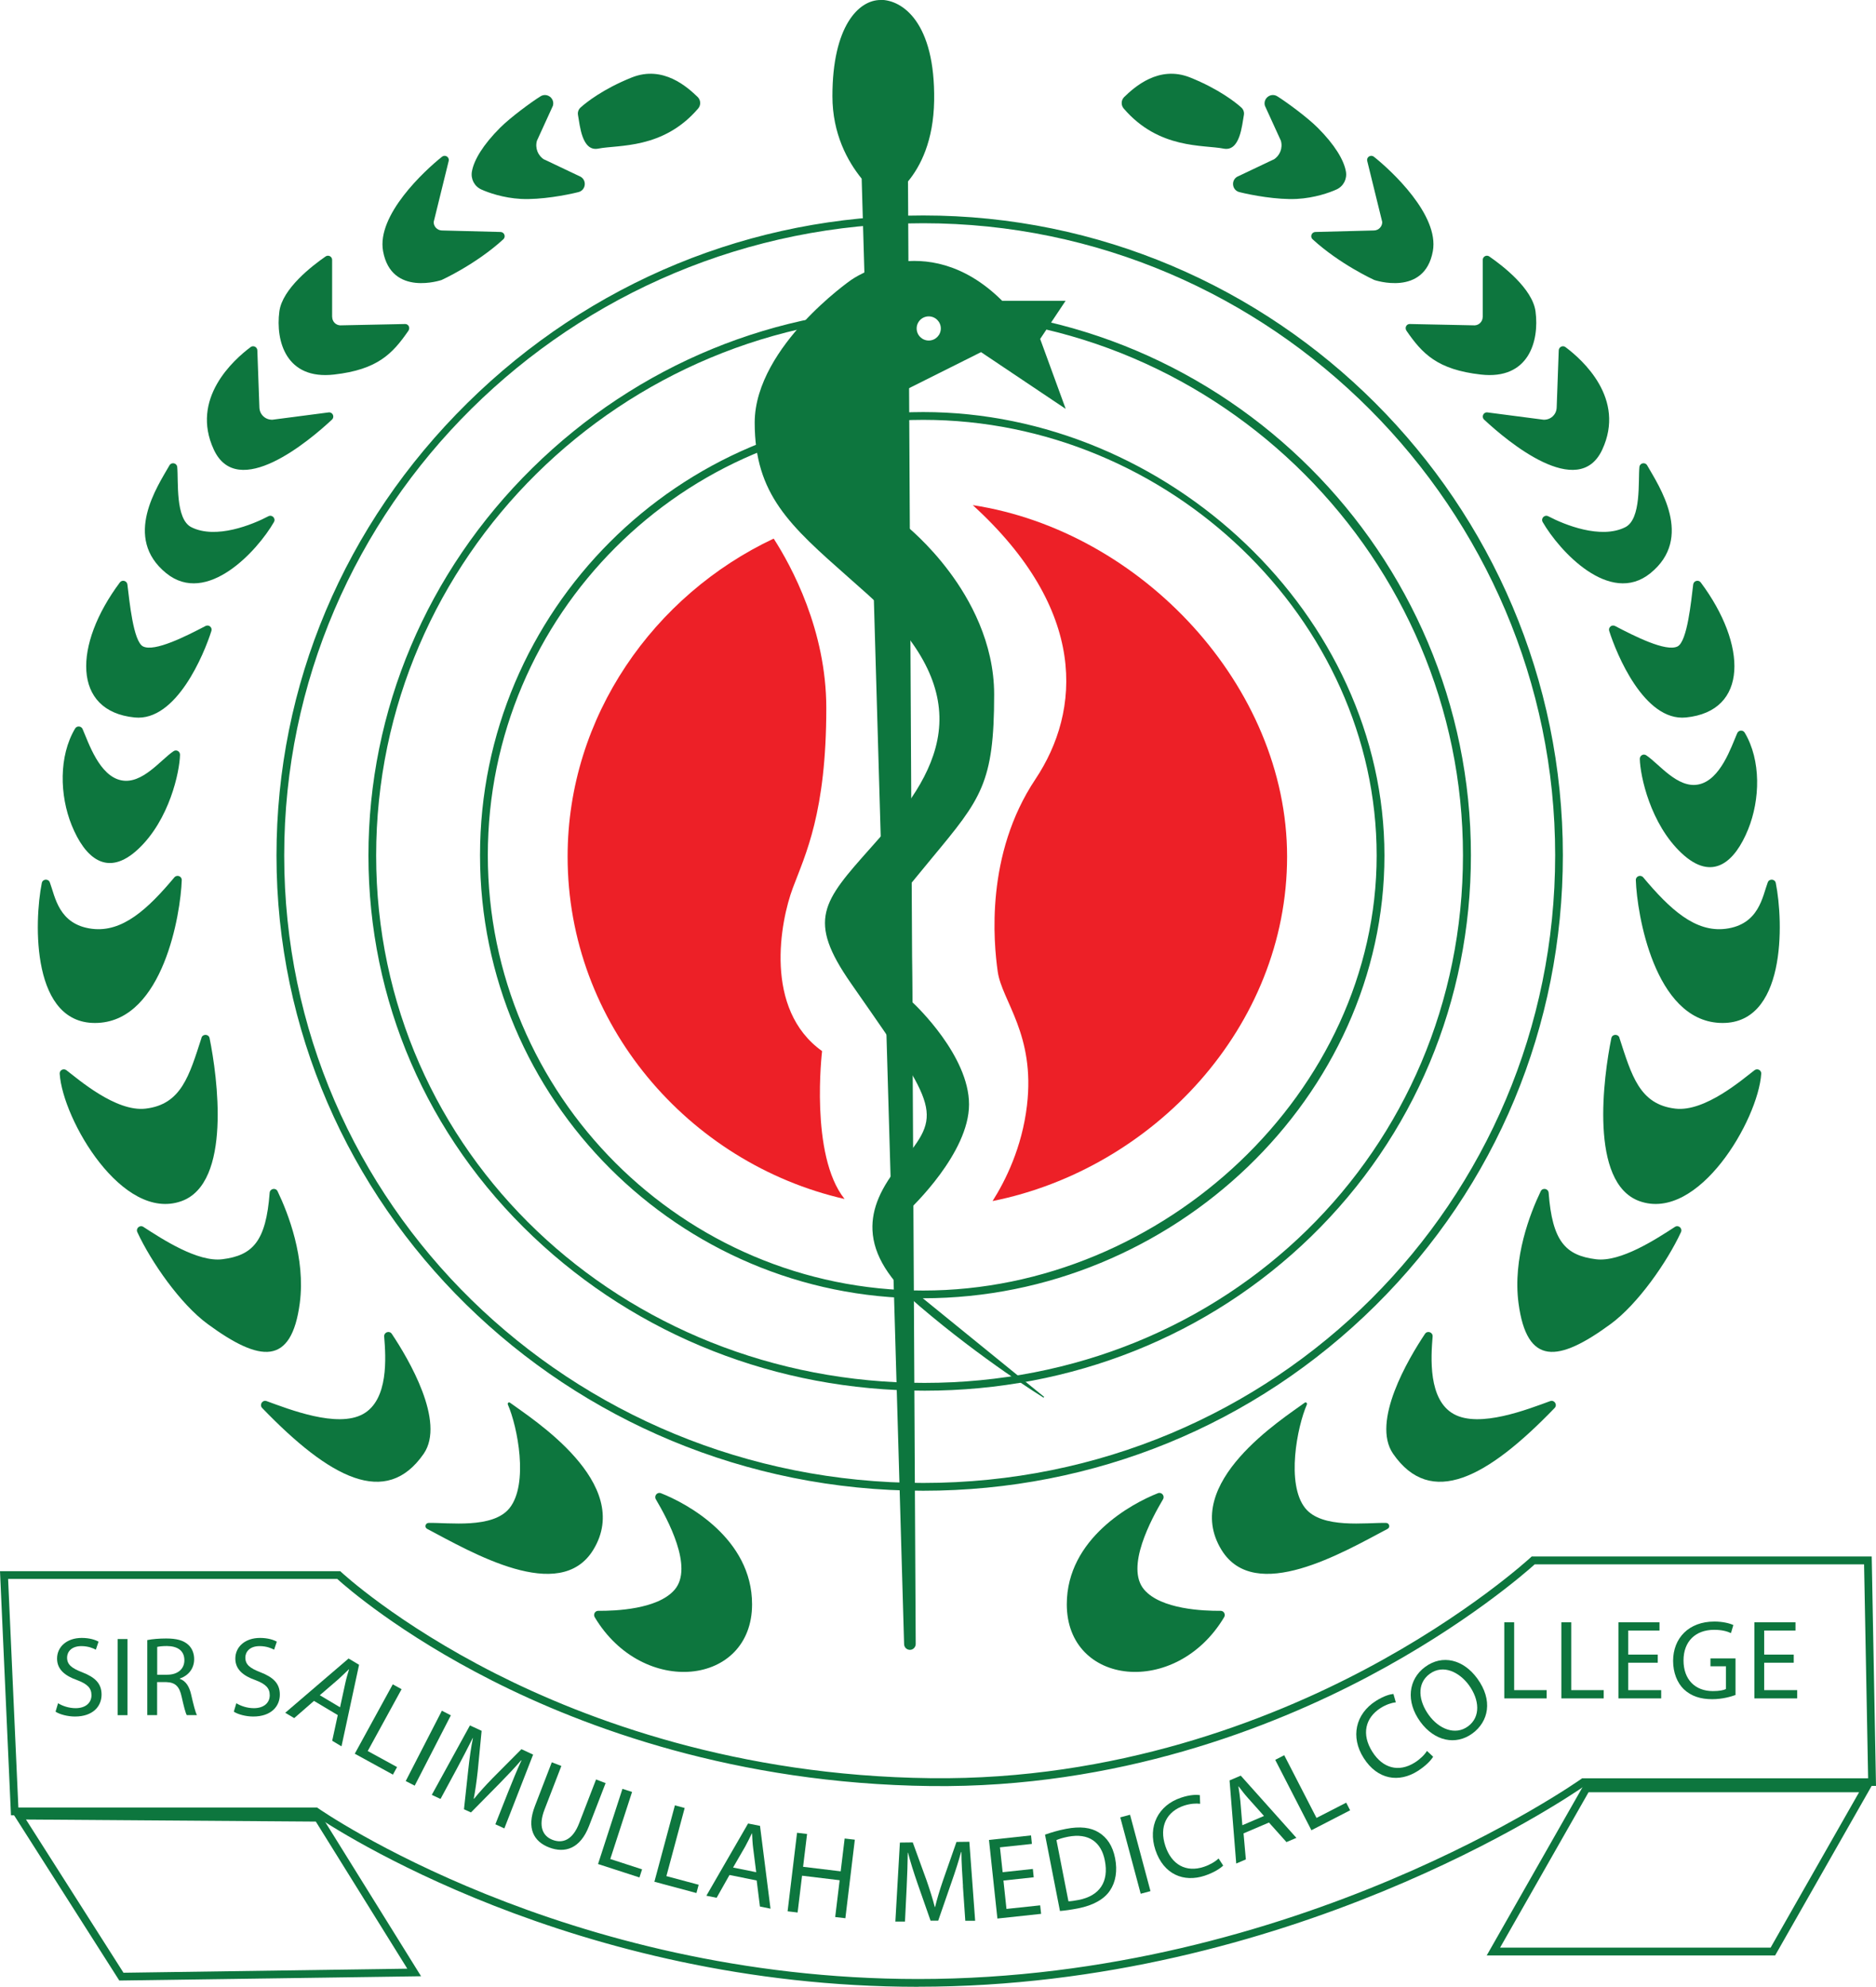 <?xml version="1.0" encoding="UTF-8"?><svg xmlns="http://www.w3.org/2000/svg" width="236.05" height="250" viewBox="0 0 236.05 250"><defs><style>.cls-1{fill:#ed2027;}.cls-2{fill:#0d763e;}</style></defs><path class="cls-2" d="M115.54,250c-43.42,0-73.71-20.06-75.95-21.58H1.38l-1.38-30.72H42.81l.14,.13c.07,.06,6.9,6.42,19.41,12.76,11.54,5.85,30.41,12.88,54.77,13.16,23.27,.27,42.54-7.29,54.61-13.68,13.09-6.93,20.77-14.02,20.85-14.09l.14-.13h42.78l.54,28.87h-36.66c-2.41,1.67-37.28,25.27-83.85,25.27ZM2.32,227.44H39.9l.13,.09c.3,.22,30.94,21.49,75.51,21.49,47.7,0,83.06-24.92,83.41-25.17l.13-.09h35.98l-.51-26.92h-41.44c-1.12,1.01-8.67,7.62-20.88,14.09-12.18,6.45-31.62,14.09-55.11,13.81-24.57-.29-43.6-7.38-55.23-13.29-11.62-5.89-18.4-11.81-19.45-12.77H1.02l1.29,28.76Z"/><path class="cls-2" d="M15.01,249.21L1.48,227.96l38.8,.27,12.7,20.44-37.98,.54Zm-11.74-20.26l12.27,19.28,35.71-.51-11.51-18.51-36.47-.26Z"/><path class="cls-2" d="M223.36,246.05h-36.29l12.24-21.5h36.29l-12.24,21.5Zm-34.61-.98h34.04l11.13-19.55h-34.04l-11.13,19.55Z"/><g><path class="cls-2" d="M39.5,214.03l-2.48,2.16-1.13-.67,7.97-6.83,1.32,.79-2.21,10.26-1.17-.7,.7-3.23-3-1.79Zm3.29,.79l.64-2.95c.14-.67,.32-1.25,.49-1.82h-.03c-.43,.42-.88,.85-1.35,1.28l-2.3,1.98,2.55,1.52Z"/><path class="cls-2" d="M49.42,211.94l1.11,.61-4.26,7.78,3.69,2.02-.52,.95-4.8-2.63,4.78-8.73Z"/><path class="cls-2" d="M56.73,215.84l-4.55,8.85-1.13-.58,4.55-8.85,1.13,.58Z"/><path class="cls-2" d="M63.94,225.48c.52-1.29,1.14-2.84,1.67-3.96l-.04-.02c-.79,.92-1.69,1.87-2.71,2.91l-3.6,3.65-.88-.4,.54-4.97c.16-1.47,.34-2.8,.59-3.99h-.03c-.55,1.1-1.31,2.58-2.02,3.9l-2.03,3.76-1.1-.51,4.8-8.74,1.47,.68-.49,5.07c-.14,1.28-.3,2.42-.5,3.46l.04,.02c.65-.81,1.42-1.65,2.35-2.61l3.61-3.63,1.47,.68-3.62,9.29-1.13-.52,1.61-4.07Z"/><path class="cls-2" d="M70.63,222.22l-2.12,5.49c-.8,2.08-.23,3.31,.99,3.79,1.36,.53,2.59-.04,3.38-2.1l2.12-5.49,1.2,.46-2.09,5.41c-1.1,2.85-3.04,3.45-5.03,2.68-1.88-.73-2.88-2.36-1.76-5.24l2.11-5.47,1.2,.46Z"/><path class="cls-2" d="M78.32,225.09l1.21,.39-2.74,8.44,4,1.3-.33,1.02-5.21-1.69,3.07-9.46Z"/><path class="cls-2" d="M84.92,227.17l1.23,.33-2.3,8.57,4.06,1.09-.28,1.04-5.29-1.42,2.58-9.61Z"/><path class="cls-2" d="M91.79,235.93l-1.62,2.87-1.29-.26,5.25-9.09,1.5,.3,1.32,10.42-1.33-.27-.41-3.28-3.42-.69Zm3.36-.35l-.38-3c-.09-.68-.11-1.29-.14-1.88h-.03c-.26,.54-.54,1.11-.84,1.66l-1.52,2.63,2.91,.59Z"/><path class="cls-2" d="M101.55,230.77l-.5,4.13,4.73,.57,.5-4.13,1.28,.15-1.19,9.88-1.28-.15,.56-4.63-4.73-.57-.56,4.63-1.26-.15,1.19-9.88,1.26,.15Z"/><path class="cls-2" d="M121.17,237.33c-.09-1.39-.2-3.05-.2-4.29h-.04c-.32,1.17-.72,2.42-1.2,3.79l-1.68,4.85h-.96l-1.65-4.71c-.48-1.4-.89-2.68-1.19-3.85h-.03c-.01,1.24-.07,2.91-.14,4.4l-.21,4.27h-1.21l.57-9.94,1.62-.02,1.74,4.79c.42,1.22,.77,2.31,1.03,3.34h.04c.24-1.01,.57-2.1,1-3.36l1.69-4.83,1.62-.02,.73,9.94h-1.24l-.3-4.35Z"/><path class="cls-2" d="M130.06,236.22l-3.8,.41,.38,3.57,4.24-.45,.12,1.07-5.5,.59-1.06-9.89,5.29-.57,.11,1.07-4.02,.43,.34,3.13,3.8-.41,.11,1.06Z"/><path class="cls-2" d="M131.5,230.85c.74-.26,1.62-.53,2.61-.72,1.79-.35,3.15-.18,4.15,.45,1.02,.63,1.74,1.66,2.05,3.24,.31,1.59,.08,2.99-.65,4.07-.72,1.09-2.12,1.87-4,2.24-.89,.17-1.64,.28-2.29,.33l-1.88-9.61Zm2.94,8.39c.33,0,.79-.08,1.28-.17,2.67-.52,3.82-2.31,3.3-4.95-.44-2.31-2.01-3.52-4.65-3-.65,.13-1.12,.28-1.44,.42l1.51,7.71Z"/><path class="cls-2" d="M142.19,228.35l2.57,9.61-1.23,.33-2.57-9.61,1.23-.33Z"/><path class="cls-2" d="M153.9,234.75c-.37,.37-1.18,.89-2.32,1.27-2.63,.87-5.17-.15-6.2-3.24-.98-2.96,.34-5.62,3.23-6.58,1.16-.39,1.98-.38,2.36-.32l.04,1.09c-.53-.07-1.24-.02-2.02,.23-2.19,.73-3.18,2.63-2.35,5.1,.77,2.31,2.58,3.36,4.85,2.6,.73-.24,1.43-.65,1.84-1.05l.57,.88Z"/><path class="cls-2" d="M156.47,230.69l.29,3.28-1.21,.52-.84-10.46,1.41-.6,7,7.83-1.25,.53-2.2-2.46-3.21,1.37Zm2.57-2.19l-2.01-2.25c-.46-.51-.82-1-1.18-1.47h-.03c.1,.61,.19,1.23,.25,1.86l.25,3.03,2.73-1.17Z"/><path class="cls-2" d="M160.46,221.44l1.13-.58,4.06,7.89,3.74-1.92,.49,.96-4.87,2.51-4.55-8.85Z"/><path class="cls-2" d="M180.32,221.06c-.27,.45-.93,1.15-1.94,1.79-2.34,1.49-5.06,1.11-6.8-1.65-1.67-2.63-1.03-5.53,1.54-7.17,1.04-.66,1.83-.85,2.21-.88l.3,1.05c-.53,.06-1.21,.28-1.9,.71-1.95,1.24-2.45,3.32-1.05,5.52,1.3,2.06,3.31,2.63,5.34,1.35,.65-.41,1.23-.97,1.53-1.46l.77,.72Z"/><path class="cls-2" d="M185.87,211.19c2.02,2.76,1.43,5.44-.6,6.93-2.1,1.54-4.77,.97-6.55-1.46-1.86-2.55-1.52-5.36,.61-6.92,2.17-1.59,4.8-.93,6.54,1.45Zm-6.07,4.64c1.25,1.72,3.3,2.58,4.91,1.4,1.63-1.19,1.44-3.38,.11-5.2-1.17-1.6-3.21-2.66-4.92-1.41-1.7,1.24-1.39,3.45-.1,5.21Z"/><path class="cls-2" d="M7.29,214.31c.55,.34,1.36,.63,2.22,.63,1.26,0,2-.67,2-1.63,0-.9-.51-1.41-1.8-1.9-1.56-.55-2.53-1.36-2.53-2.71,0-1.49,1.24-2.6,3.1-2.6,.98,0,1.69,.23,2.12,.47l-.34,1.01c-.31-.17-.95-.45-1.82-.45-1.31,0-1.8,.78-1.8,1.44,0,.89,.58,1.34,1.9,1.85,1.62,.63,2.44,1.41,2.44,2.81,0,1.48-1.09,2.76-3.35,2.76-.92,0-1.93-.27-2.44-.61l.31-1.04Z"/><path class="cls-2" d="M16.04,206.24v9.58h-1.24v-9.58h1.24Z"/><path class="cls-2" d="M18.54,206.37c.63-.13,1.52-.2,2.37-.2,1.32,0,2.17,.24,2.77,.78,.48,.43,.75,1.08,.75,1.82,0,1.26-.8,2.1-1.8,2.44v.04c.74,.26,1.18,.94,1.41,1.93,.31,1.34,.54,2.26,.74,2.63h-1.28c-.16-.27-.37-1.09-.64-2.29-.28-1.32-.8-1.82-1.92-1.86h-1.17v4.15h-1.24v-9.45Zm1.24,4.36h1.26c1.32,0,2.16-.72,2.16-1.82,0-1.24-.9-1.78-2.2-1.79-.6,0-1.02,.06-1.22,.11v3.5Z"/><path class="cls-2" d="M29.72,214.31c.55,.34,1.36,.63,2.22,.63,1.26,0,2-.67,2-1.63,0-.9-.51-1.41-1.8-1.9-1.56-.55-2.53-1.36-2.53-2.71,0-1.49,1.24-2.6,3.1-2.6,.98,0,1.69,.23,2.12,.47l-.34,1.01c-.31-.17-.95-.45-1.82-.45-1.31,0-1.8,.78-1.8,1.44,0,.89,.58,1.34,1.9,1.85,1.62,.63,2.44,1.41,2.44,2.81,0,1.48-1.09,2.76-3.35,2.76-.92,0-1.93-.27-2.44-.61l.31-1.04Z"/><path class="cls-2" d="M189.28,204.13h1.24v8.54h4.09v1.04h-5.33v-9.58Z"/><path class="cls-2" d="M196.46,204.13h1.24v8.54h4.09v1.04h-5.33v-9.58Z"/><path class="cls-2" d="M208.59,209.22h-3.72v3.45h4.15v1.04h-5.38v-9.58h5.17v1.04h-3.94v3.03h3.72v1.02Z"/><path class="cls-2" d="M218.38,213.28c-.55,.2-1.65,.53-2.94,.53-1.45,0-2.64-.37-3.58-1.26-.82-.8-1.34-2.07-1.34-3.57,.01-2.86,1.97-4.94,5.19-4.94,1.11,0,1.97,.24,2.39,.44l-.3,1.01c-.51-.23-1.15-.41-2.12-.41-2.33,0-3.85,1.45-3.85,3.85s1.46,3.86,3.69,3.86c.81,0,1.36-.11,1.65-.26v-2.86h-1.95v-.99h3.15v4.6Z"/><path class="cls-2" d="M225.7,209.22h-3.72v3.45h4.15v1.04h-5.38v-9.58h5.17v1.04h-3.94v3.03h3.72v1.02Z"/></g><path class="cls-2" d="M116.16,163.37c-30.74,0-55.76-25.01-55.76-55.76s25.01-55.76,55.76-55.76,58.04,25.55,58.04,55.8-26.58,55.71-58.04,55.71Zm0-110.54c-30.21,0-54.78,24.57-54.78,54.78s24.57,54.78,54.78,54.78,57.06-25.07,57.06-54.74-26.13-54.82-57.06-54.82Z"/><path class="cls-2" d="M116.33,174.99c-18.57,0-36.06-6.88-49.25-19.39-13.36-12.67-20.72-29.7-20.72-47.95s7.33-35.67,20.63-48.76c13.25-13.03,30.71-20.2,49.17-20.2,38,0,68.92,30.92,68.92,68.92,0,18.33-7.14,35.36-20.1,47.97-12.87,12.52-30.15,19.41-48.64,19.41Zm-.18-135.32c-37.95,0-68.82,30.5-68.82,67.98s30.95,66.36,68.99,66.36,67.76-29.17,67.76-66.4-30.48-67.94-67.94-67.94Z"/><path class="cls-2" d="M116.16,187.58c-44.87,0-81.37-35.85-81.37-79.93,0-21.45,8.53-41.67,24.02-56.94,15.43-15.22,35.8-23.6,57.35-23.6,44.38,0,80.49,36.11,80.49,80.5,0,21.47-8.37,41.59-23.58,56.66-15.17,15.03-35.38,23.31-56.92,23.31Zm0-159.49c-44.33,0-80.4,35.69-80.4,79.56s36.07,78.95,80.4,78.95,79.52-35.44,79.52-78.99S160,28.09,116.16,28.09Z"/><path class="cls-1" d="M103.44,132.26c-7.37-5.26-5.26-16.32-3.68-20.53s4.21-9.47,4.21-22.63c0-9.81-4.39-17.86-6.62-21.33-15.01,7.07-25.93,22.33-25.93,40.01,0,21.02,15.19,38.59,34.85,43.09-4.41-5.51-2.83-18.61-2.83-18.61Z"/><path class="cls-1" d="M122.4,63.56c14.49,13.22,13.63,25.86,7.88,34.49-6.32,9.47-5.26,20.53-4.74,24.21s4.74,7.9,3.68,16.84c-.62,5.3-2.72,9.49-4.33,12.03,20.23-4.06,37.06-21.92,37.06-43.35s-18.34-40.97-39.55-44.22Z"/><path class="cls-2" d="M133.93,51.34l.16,.1-3.21-8.79,3.14-4.71,.06-.09h-7.98c-4.91-4.89-9.81-5.35-13.06-4.87-3.53,.52-5.92,2.23-5.95,2.25-.03,.02-3.07,2.14-6.06,5.4-2.77,3.01-6.07,7.63-6.07,12.55,0,9.06,4.45,12.98,11.81,19.48,.78,.69,1.59,1.4,2.42,2.15,6.32,5.66,9.26,10.99,9,16.31-.26,5.38-3.82,10.09-6.9,13.6-.62,.7-1.2,1.36-1.75,1.98-6.01,6.76-8.04,9.04-2.46,17.04l.68,.98c10.36,14.85,10.76,15.43,5.64,21.58-2.59,3.11-3.74,5.81-3.62,8.49,.14,3.15,2.08,6.27,5.91,9.55,7.98,6.82,15.55,11.48,15.62,11.53l.07-.1-16.82-13.67-.29-9.76c.44-.41,7.66-7.26,7.66-13.37s-6.69-12.46-7.11-12.84l-.26-14.88c1-1.23,1.92-2.34,2.74-3.33,6.14-7.4,7.79-9.38,7.79-20.53,0-6.54-3.07-12.02-5.65-15.46-2.65-3.55-5.34-5.72-5.62-5.94l-.09-16.82,9.71-4.86,10.5,7.04Zm-18.59-10.01c0-.84,.68-1.52,1.52-1.52s1.52,.68,1.52,1.52-.68,1.52-1.52,1.52-1.52-.68-1.52-1.52Z"/><path class="cls-2" d="M110.79,0c-2.75,0-6.05,3.3-6.05,12.1,0,4.74,1.91,8.2,3.68,10.38l5.34,184.41c.01,.4,.34,.71,.73,.71h.01c.4,0,.72-.34,.72-.74l-.97-184.03c1.57-1.9,3.21-5.09,3.29-10.16,.15-9.86-4-12.69-6.75-12.69Z"/><g><path class="cls-2" d="M186.57,39.88v-7.18c0-.42,.47-.67,.82-.43,1.69,1.17,5.44,4.05,5.82,6.92,.49,3.73-.85,8.63-6.88,7.94-5.48-.62-7.37-2.63-9.35-5.5-.25-.36-.05-.84,.38-.86l8.2,.17c.56-.03,1-.49,1-1.05Z"/><path class="cls-2" d="M146.34,188.65c.25-.43-.18-.94-.64-.76-3.25,1.27-11.47,5.68-11.47,13.98,0,10.26,13.74,11.77,19.8,1.62,.21-.35-.04-.81-.45-.8-2.15,.02-7.5-.19-9.61-2.66-2.41-2.81,.91-8.9,2.37-11.38Z"/><path class="cls-2" d="M164.44,176.72c.07-.17-.12-.33-.27-.22-2.7,1.99-15.64,10.12-10.47,18.53,4.21,6.84,15.32,.29,20.89-2.65,.37-.19,.23-.74-.18-.75-2.51-.06-8.07,.77-10.18-1.86-2.43-3.04-1.01-10.26,.21-13.04Z"/><path class="cls-2" d="M180.26,168.17c.04-.54-.66-.78-.96-.33-2.09,3.13-6.79,11.06-4.01,15.09,4.74,6.84,11.81,3.07,20.32-5.76,.39-.4-.03-1.06-.55-.87-2.84,1.03-8.9,3.43-12.14,1.63s-2.87-7.15-2.66-9.75Z"/><path class="cls-2" d="M194.86,150.09c-.04-.54-.77-.68-1-.19-1.32,2.75-3.54,8.41-2.79,14.08,1.05,7.9,4.98,7.47,11.58,2.63,3.43-2.51,7.12-7.81,8.86-11.57,.22-.48-.32-.95-.76-.66-2.39,1.55-6.84,4.46-9.94,4.07-3.84-.48-5.49-2.27-5.95-8.36Z"/><path class="cls-2" d="M203.77,130.58c-.17-.51-.91-.48-1.02,.05-.98,4.81-2.82,18.23,3.54,20.51,7.42,2.65,14.93-10.23,15.32-16.03,.03-.45-.48-.72-.84-.45-1.49,1.13-6.22,5.27-9.96,4.84-4.52-.52-5.51-4.18-7.05-8.92Z"/><path class="cls-2" d="M206.76,110.4c-.32-.38-.95-.15-.93,.35,.14,4.24,2.33,17.53,10.51,17.96,8.46,.45,8.08-12.73,7.1-17.6-.1-.52-.82-.58-1.01-.08-.67,1.78-1.09,5.31-5.3,5.84-3.83,.48-7.01-2.46-10.37-6.47Z"/><path class="cls-2" d="M207.14,95.04c-.36-.24-.82,.03-.81,.46,.05,2.15,1.33,8.17,5.25,11.85s6.73,1.08,8.38-2.99c1.52-3.76,1.64-8.69-.43-12.17-.22-.37-.77-.33-.94,.06-.75,1.71-2.1,5.91-4.88,6.46-2.63,.53-4.96-2.6-6.57-3.67Z"/><path class="cls-2" d="M203.22,78.77c-.42-.22-.88,.18-.74,.62,.9,2.85,4.39,11.42,9.66,10.89,7.87-.79,7.71-9.15,1.86-16.99-.28-.38-.89-.22-.95,.25-.26,2.09-.74,7.18-1.97,7.8-1.45,.73-5.45-1.31-7.86-2.57Z"/><path class="cls-2" d="M206.28,58.76c.05-.51,.73-.65,.98-.2,1.48,2.6,5.92,9.1,.4,13.57-5.12,4.14-11.48-2.84-13.55-6.44-.26-.46,.23-.97,.7-.73,2.01,1.06,6.6,2.93,9.69,1.38,2.05-1.03,1.61-5.82,1.78-7.58Z"/><path class="cls-2" d="M195.87,51.3l.26-7.22c.02-.42,.5-.66,.84-.41,2.14,1.6,7.63,6.49,4.63,12.92s-11.94-1.06-14.86-3.79c-.36-.34-.1-.94,.39-.91l7.07,.92c.89,.05,1.64-.63,1.67-1.52Z"/><path class="cls-2" d="M173.91,27.89l-1.89-7.69c-.06-.47,.48-.77,.85-.48,2.2,1.75,8.24,7.34,7.42,11.88-1.05,5.79-7.37,3.63-7.37,3.63,0,0-4.3-1.95-7.76-5.12-.35-.32-.13-.9,.34-.92l7.4-.19c.59-.02,1.05-.52,1.02-1.11Z"/><path class="cls-2" d="M160.24,20.07l-4.59,2.18c-.79,.49-.61,1.69,.29,1.92,1.5,.38,4.76,.99,7.24,.86,2.23-.12,4.11-.79,4.99-1.19s1.35-1.33,1.18-2.27c-.26-1.46-1.43-3.38-3.54-5.49-1.33-1.33-3.95-3.25-5.09-3.96-.82-.51-1.83,.26-1.56,1.19l2.01,4.4c.26,.91-.12,1.88-.92,2.37Z"/><path class="cls-2" d="M141.39,13.65c-.36-.42-.33-1.05,.06-1.44,1.28-1.23,4.34-4.04,8.3-2.46,3.62,1.45,5.77,3.17,6.44,3.78,.27,.24,.39,.61,.32,.96-.23,1.22-.47,4.62-2.55,4.21-2.52-.5-8.16,.11-12.57-5.05Z"/></g><g><path class="cls-2" d="M41.79,39.88v-7.18c0-.42-.47-.67-.82-.43-1.69,1.17-5.44,4.05-5.82,6.92-.49,3.73,.85,8.63,6.88,7.94,5.48-.62,7.37-2.63,9.35-5.5,.25-.36,.05-.84-.38-.86l-8.2,.17c-.56-.03-1-.49-1-1.05Z"/><path class="cls-2" d="M82.52,188.65c-.25-.43,.18-.94,.64-.76,3.25,1.27,11.47,5.68,11.47,13.98,0,10.26-13.74,11.77-19.8,1.62-.21-.35,.04-.81,.45-.8,2.15,.02,7.5-.19,9.61-2.66,2.41-2.81-.91-8.9-2.37-11.38Z"/><path class="cls-2" d="M63.9,176.72c-.07-.17,.12-.33,.27-.22,2.7,1.99,15.64,10.12,10.47,18.53-4.21,6.84-15.32,.29-20.89-2.65-.37-.19-.23-.74,.18-.75,2.51-.06,8.07,.77,10.18-1.86,2.43-3.04,1.01-10.26-.21-13.04Z"/><path class="cls-2" d="M48.34,168.17c-.04-.54,.66-.78,.96-.33,2.09,3.13,6.79,11.06,4.01,15.09-4.74,6.84-11.81,3.07-20.32-5.76-.39-.4,.03-1.06,.55-.87,2.84,1.03,8.9,3.43,12.14,1.63s2.87-7.15,2.66-9.75Z"/><path class="cls-2" d="M33.93,150.09c.04-.54,.77-.68,1-.19,1.32,2.75,3.54,8.41,2.79,14.08-1.05,7.9-4.98,7.47-11.58,2.63-3.43-2.51-7.12-7.81-8.86-11.57-.22-.48,.32-.95,.76-.66,2.39,1.55,6.84,4.46,9.94,4.07,3.84-.48,5.49-2.27,5.95-8.36Z"/><path class="cls-2" d="M25.35,130.58c.17-.51,.91-.48,1.02,.05,.98,4.81,2.82,18.23-3.54,20.51-7.42,2.65-14.93-10.23-15.32-16.03-.03-.45,.48-.72,.84-.45,1.49,1.13,6.22,5.27,9.96,4.84,4.52-.52,5.51-4.18,7.05-8.92Z"/><path class="cls-2" d="M21.94,110.4c.32-.38,.95-.15,.93,.35-.14,4.24-2.33,17.53-10.51,17.96-8.46,.45-8.08-12.73-7.1-17.6,.1-.52,.82-.58,1.01-.08,.67,1.78,1.09,5.31,5.3,5.84,3.83,.48,7.01-2.46,10.37-6.47Z"/><path class="cls-2" d="M21.84,94.52c.36-.24,.82,.03,.81,.46-.05,2.15-1.33,8.17-5.25,11.85s-6.73,1.08-8.38-2.99c-1.52-3.76-1.64-8.69,.43-12.17,.22-.37,.77-.33,.94,.06,.75,1.71,2.1,5.91,4.88,6.46,2.63,.53,4.96-2.6,6.57-3.67Z"/><path class="cls-2" d="M25.86,78.77c.42-.22,.88,.18,.74,.62-.9,2.85-4.39,11.42-9.66,10.89-7.87-.79-7.71-9.15-1.86-16.99,.28-.38,.89-.22,.95,.25,.26,2.09,.74,7.18,1.97,7.8,1.45,.73,5.45-1.31,7.86-2.57Z"/><path class="cls-2" d="M22.3,58.76c-.05-.51-.73-.65-.98-.2-1.48,2.6-5.92,9.1-.4,13.57,5.12,4.14,11.48-2.84,13.55-6.44,.26-.46-.23-.97-.7-.73-2.01,1.06-6.6,2.93-9.69,1.38-2.05-1.03-1.61-5.82-1.78-7.58Z"/><path class="cls-2" d="M32.64,51.3l-.26-7.22c-.02-.42-.5-.66-.84-.41-2.14,1.6-7.63,6.49-4.63,12.92s11.94-1.06,14.86-3.79c.36-.34,.1-.94-.39-.91l-7.07,.92c-.89,.05-1.64-.63-1.67-1.52Z"/><path class="cls-2" d="M54.58,27.89l1.89-7.69c.06-.47-.48-.77-.85-.48-2.2,1.75-8.24,7.34-7.42,11.88,1.05,5.79,7.37,3.63,7.37,3.63,0,0,4.3-1.95,7.76-5.12,.35-.32,.13-.9-.34-.92l-7.4-.19c-.59-.02-1.05-.52-1.02-1.11Z"/><path class="cls-2" d="M68.49,20.07l4.59,2.18c.79,.49,.61,1.69-.29,1.92-1.5,.38-4.76,.99-7.24,.86-2.23-.12-4.11-.79-4.99-1.19s-1.35-1.33-1.18-2.27c.26-1.46,1.43-3.38,3.54-5.49,1.33-1.33,3.95-3.25,5.09-3.96,.82-.51,1.83,.26,1.56,1.19l-2.01,4.4c-.26,.91,.12,1.88,.92,2.37Z"/><path class="cls-2" d="M87.85,13.65c.36-.42,.33-1.05-.06-1.44-1.28-1.23-4.34-4.04-8.3-2.46-3.62,1.45-5.77,3.17-6.44,3.78-.27,.24-.39,.61-.32,.96,.23,1.22,.47,4.62,2.55,4.21,2.52-.5,8.16,.11,12.57-5.05Z"/></g></svg>